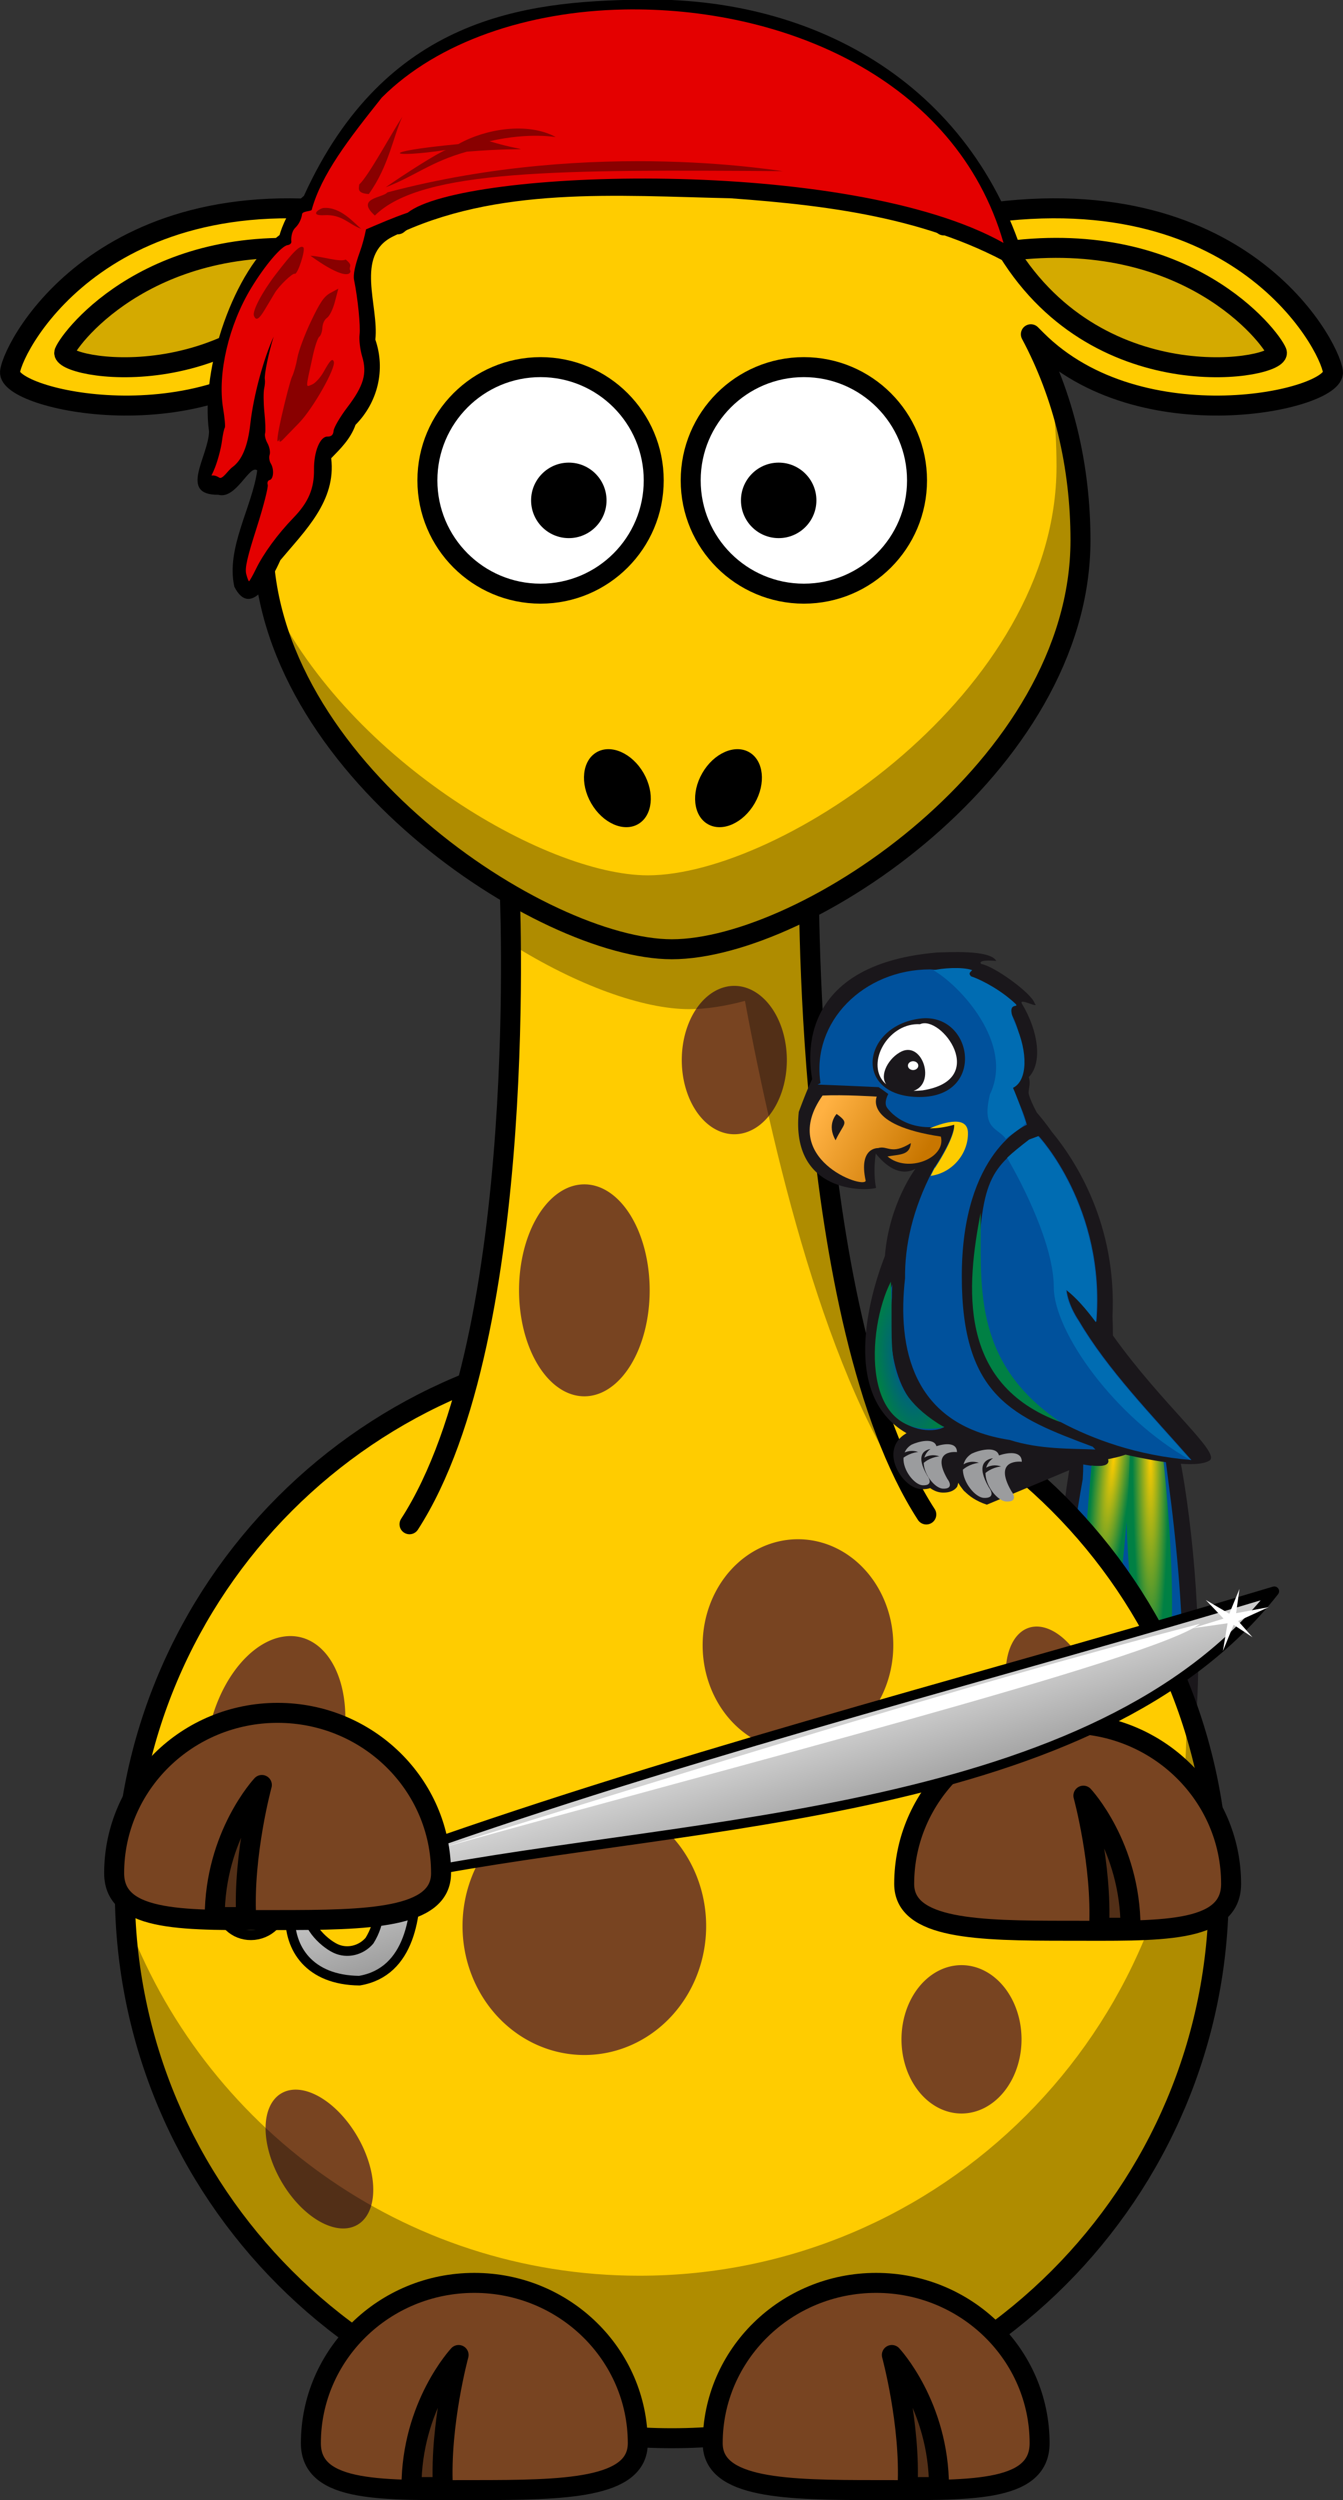 <?xml version="1.0" encoding="UTF-8"?>
<svg version="1.0" viewBox="0 0 268.96 500.41" xmlns="http://www.w3.org/2000/svg">
<rect x="0" y="0" width="268.96" height="500.41" fill="#333333" stroke="none"/>
<defs>
<radialGradient id="d" cx="352.01" cy="290.74" r="1.92" gradientTransform="matrix(.928 -.002 .029 11.042 5.856 -2862.5)" gradientUnits="userSpaceOnUse">
<stop stop-color="#fdcc00" offset="0"/>
<stop stop-color="#008044" offset="1"/>
</radialGradient>
<radialGradient id="b" cx="349.07" cy="290.81" r="1.92" gradientTransform="matrix(.994 .109 -.896 8.145 250.92 -2059.2)" gradientUnits="userSpaceOnUse">
<stop stop-color="#fdcc00" offset="0"/>
<stop stop-color="#008044" offset="1"/>
</radialGradient>
<linearGradient id="e" x1="341.11" x2="332.66" y1="247.81" y2="243.79" gradientUnits="userSpaceOnUse">
<stop stop-color="#c87600" offset="0"/>
<stop stop-color="#ffb142" offset="1"/>
</linearGradient>
<radialGradient id="a" cx="340.93" cy="269.25" r="3.3" gradientTransform="matrix(.941 -.161 .403 2.352 -103.75 -244.04)" gradientUnits="userSpaceOnUse">
<stop stop-color="#00519c" offset="0"/>
<stop stop-color="#008044" offset="1"/>
</radialGradient>
<linearGradient id="f" x1="521.34" x2="521.52" y1="441.65" y2="416.29" gradientTransform="matrix(.629 0 0 .812 149.81 82.72)" gradientUnits="userSpaceOnUse">
<stop stop-color="#909090" offset="0"/>
<stop stop-color="#ededed" offset="1"/>
</linearGradient>
<radialGradient id="c" cx="-406.03" cy="34.019" r="39.158" gradientTransform="matrix(1 0 0 1.048 0 -3.23)" gradientUnits="userSpaceOnUse">
<stop stop-color="#fff" stop-opacity=".744" offset="0"/>
<stop stop-color="#fff" stop-opacity="0" offset="1"/>
</radialGradient>
</defs>
<g transform="matrix(2.03 0 0 2.03 -461.73 -413.57)">
<path d="m333.16 347.37c-2.633 14.722-2.829 39.794 5.095 40.743 11.135-1.673 7.085-37.361 4.607-44.672-1.461 0.664-6.241 3.266-9.702 3.929z" fill="#1a171b"/>
<path d="m334.31 348.78 7e-3 -0.665c0.594 0.114 2.753 0.522 2.559-0.564 0 0-1.789-3.943 1.201-3.624 2e-3 -6e-3 5e-3 -0.013 6e-3 -0.02 0.529 0.13 1.654 0.297 3.861 0.258 0.228 1.491 0.556 3.823 0.777 5.643 1.481 11.044 3.547 33.831-3.835 35.939 0.093-3.505-0.234-17.11-0.779-18.638-0.569 2.555-0.896 14.811-0.98 18.345-2.203-1.584-7.769-8.424-2.86-35.868l0.043-0.804z" fill="#00519c"/>
<path d="m341.83 344.07c4.313 36.256-3.962 33.967-3.319-0.069 1.436-0.189 1.803 0.045 3.319 0.069z" fill="url(#d)"/>
<path d="m336.72 344.04c-1.107 2.29-0.199 1.796 0.088 3.766-0.046 0.25-0.234 0.582-1.67 0.416-3.415 37.095 3.795 21.243 3.814-4.342-1.147-0.145-1.37-0.275-2.232 0.159z" color="#000000" fill="url(#b)"/>
</g>
<path d="m244.08 378.44c0.018 60.508-49.029 109.57-109.54 109.57-60.508 0-109.55-49.061-109.54-109.57-0.018-60.508 49.029-109.57 109.54-109.57 60.508 0 109.55 49.061 109.54 109.57z" fill="#fc0" stroke="#000" stroke-linecap="round" stroke-linejoin="round" stroke-width="4"/>
<path d="m71.652 427.76a15.203 8.839 60.05 0 1-15.317 8.826 15.203 8.839 60.05 1 1 15.317-8.826z" fill="#784421"/>
<path d="m237.46 340.86c0.077 1.682 0.125 3.393 0.125 5.094 0 60.464-49.067 109.53-109.53 109.53-47.262 0-87.591-29.999-102.94-71.969 2.654 58.112 50.674 104.47 109.44 104.47 60.464 0 109.53-49.067 109.53-109.53 0-13.202-2.338-25.87-6.625-37.594z" fill-opacity=".314"/>
<path d="m142.73 489.01c0 9.091 14.665 9.381 32.735 9.381s32.735 0.693 32.735-9.381c0-17.716-14.665-32.094-32.735-32.094s-32.735 14.378-32.735 32.094z" fill="#784421" stroke="#000" stroke-linecap="round" stroke-linejoin="round" stroke-width="4"/>
<path d="m188.05 497.79c0-16.368-9.443-26.44-9.443-26.44s3.777 13.849 3.148 26.44h6.295z" fill-opacity=".314" fill-rule="evenodd" stroke="#000" stroke-linejoin="round" stroke-width="4"/>
<path d="m82.009 305.08c24.501-37.9 20.001-128.73 20.001-128.73l60-3.267s-1.5 91.485 23.5 130.04" fill="#fc0" fill-rule="evenodd" stroke="#000" stroke-linecap="round" stroke-linejoin="round" stroke-width="4"/>
<path d="m157.58 212.17a10.521 14.849 0 0 1-21.042 0 10.521 14.849 0 1 1 21.042 0z" fill="#784421"/>
<path d="m162 173.08-17.156 0.938-42.84 2.34s0.241 4.854 0.312 12.562c13.159 8.256 26.42 13.062 35.719 13.062 3.328 0 7.105-0.572 11.156-1.656 6.186 33.341 17.668 80.343 36.031 102.5l-1 0.344 1.281-0.031c-17.207-26.536-21.834-78.152-23.062-107.75-0.139-3.351-0.245-6.436-0.312-9.156-0.051-2.174-0.075-4.097-0.094-5.781-0.017-1.357-0.027-2.377-0.031-3.375-5e-3 -1.55-6e-3 -1.748 0-2.406 2e-3 -1.045 0-1.594 0-1.594z" fill-opacity=".314" fill-rule="evenodd"/>
<path d="m134.54 26.305c-22.79 0-41.278 6.968-54.875 18.594-0.571-0.426-1.343-0.805-2.344-1.25-55.508-10.607-74.605 25.093-75.312 30.75-0.707 5.657 38.515 14.485 59.375-6.375 0.271-0.271 0.455-0.455 0.719-0.719-6.171 12.024-9.406 25.97-9.406 40.844 0 45.174 56.125 81.844 81.844 81.844 26.717 0 81.844-36.669 81.844-81.844 0-15.041-3.463-29.135-9.938-41.25 0.408 0.407 0.701 0.701 1.125 1.125 20.86 20.86 60.082 12.032 59.375 6.375-0.707-5.657-19.773-41.357-75.281-30.75-1.173 0.521-2.085 0.952-2.656 1.469-13.735-11.746-32.207-18.812-54.469-18.812z" fill="#fc0" stroke="#000" stroke-linecap="round" stroke-linejoin="round" stroke-width="4"/>
<path d="m130.92 96.152c4e-3 12.519-10.144 22.67-22.663 22.67s-22.667-10.151-22.663-22.67c-4e-3 -12.519 10.144-22.67 22.663-22.67s22.666 10.151 22.663 22.67z" fill="#fff" stroke="#000" stroke-linecap="round" stroke-linejoin="round" stroke-width="4"/>
<path d="m183.65 96.152c4e-3 12.519-10.144 22.67-22.663 22.67s-22.667-10.151-22.663-22.67c-4e-3 -12.519 10.144-22.67 22.663-22.67s22.666 10.151 22.663 22.67z" fill="#fff" stroke="#000" stroke-linecap="round" stroke-linejoin="round" stroke-width="4"/>
<path d="m163.5 100.15c1e-3 4.173-3.381 7.556-7.554 7.556-4.173 0-7.556-3.384-7.554-7.556-1e-3 -4.173 3.381-7.556 7.554-7.556 4.173 0 7.556 3.384 7.554 7.556z"/>
<path d="m121.47 100.15c1e-3 4.173-3.381 7.556-7.554 7.556-4.173 0-7.556-3.384-7.554-7.556-1e-3 -4.173 3.381-7.556 7.554-7.556 4.173 0 7.556 3.384 7.554 7.556z"/>
<path d="m208.96 69.229c1.755 7.632 2.625 15.723 2.625 24.125 0 45.174-55.127 81.844-81.844 81.844-20.706 2e-5 -61.097-23.756-76.062-56.594 7.616 40.246 57.172 71.375 80.875 71.375 26.717 0 81.844-36.669 81.844-81.844 0-14.081-2.413-27.332-7.438-38.906z" fill-opacity=".314"/>
<path d="m127.73 489.01c0 9.091-14.665 9.381-32.735 9.381s-32.735 0.693-32.735-9.381c0-17.716 14.665-32.094 32.735-32.094s32.735 14.378 32.735 32.094z" fill="#784421" stroke="#000" stroke-linecap="round" stroke-linejoin="round" stroke-width="4"/>
<path d="m82.403 497.79c0-16.368 9.443-26.44 9.443-26.44s-3.777 13.849-3.148 26.44h-6.295z" fill-opacity=".314" fill-rule="evenodd" stroke="#000" stroke-linejoin="round" stroke-width="4"/>
<path d="m151.14 160.78c-2.293 3.973-6.5 5.839-9.397 4.166-2.897-1.672-3.385-6.249-1.09-10.221 2.293-3.973 6.5-5.839 9.397-4.166s3.385 6.249 1.09 10.221z"/>
<path d="m118.4 160.78c2.293 3.973 6.5 5.839 9.397 4.166 2.897-1.672 3.385-6.249 1.09-10.221-2.293-3.973-6.5-5.839-9.397-4.166s-3.385 6.249-1.09 10.221z"/>
<path d="m201.86 50.241c35.782-4.567 52.523 16.965 53.837 20.227 1.313 3.263-35.125 10.114-53.837-20.227z" fill="#d4aa00" fill-rule="evenodd" stroke="#000" stroke-linejoin="round" stroke-width="4"/>
<path d="m68.203 351.58a13.435 21.213 13.776 0 1-26.097-6.398 13.435 21.213 13.776 1 1 26.097 6.398z" fill="#784421"/>
<path d="m141.42 385.5a24.395 25.809 0 0 1-48.79 0 24.395 25.809 0 1 1 48.79 0z" fill="#784421"/>
<path d="m218.77 337.21a14.849 8.485 71.565 0 1-16.1 5.367 14.849 8.485 71.565 0 1 16.1-5.367z" fill="#784421"/>
<path d="m204.58 408.17a12.021 14.849 0 0 1-24.042 0 12.021 14.849 0 1 1 24.042 0z" fill="#784421"/>
<path d="m178.9 329.29a19.092 21.213 0 0 1-38.184 0 19.092 21.213 0 1 1 38.184 0z" fill="#784421"/>
<path d="m130.11 258.26a13.081 21.213 0 0 1-26.163 0 13.081 21.213 0 1 1 26.163 0z" fill="#784421"/>
<path d="m66.732 50.241c-35.782-4.567-52.523 16.965-53.837 20.227-1.313 3.263 35.125 10.114 53.837-20.227z" fill="#d4aa00" fill-rule="evenodd" stroke="#000" stroke-linejoin="round" stroke-width="4"/>
<g transform="matrix(1.529 0 0 1.529 -296.38 -446.14)">
<path d="m277.53 291.74c-14.841 0.228-33.201 2.213-43.885 25.685-2.048 1.673-2.899 4.128-3.19 5.132-5.934 4.485-10.385 17.41-9.237 25.714-0.067 3.257-4.05 8.336 1.219 8.281 2.337 0.654 4.094-4.049 5.094-3.188-0.65 4.787-4.121 10.149-3 15.219 2.157 4.281 4.987-1.114 6.031-3.469 3.197-3.83 7.338-7.755 6.656-13.344 1.184-1.215 2.535-2.518 3.188-4.375 2.926-2.949 3.95-7.236 2.594-11.156 0.504-4.423-2.739-11.01 2.312-13.5 13.493-6.642 29.425-5.322 44.184-5 13.488 0.971 27.427 2.737 39.129 10.125-6.619-24.781-27.881-36.633-51.094-36.125z"/>
<path d="m275.5 293.03c-12.452 0.245-24.305 4.182-31.656 11.531-4.386 5.511-7.894 10.024-9.188 14.719-0.253 0.192-1.216 0.143-1.258 0.559-0.04 0.401-0.285 1.181-0.872 1.75-0.588 0.569-0.558 1.605-0.526 1.816 0.032 0.212-0.182 0.425-0.5 0.469-0.799 0.109-2.938 2.616-4.75 5.594-2.948 4.845-4.442 11.196-3.688 15.781 0.208 1.264 0.31 2.407 0.219 2.531-0.092 0.124-0.266 0.924-0.375 1.781-0.109 0.857-0.501 2.358-0.875 3.344-0.727 1.917-0.712 0.622 0.531 1.406 0.423 0.267 1.143-0.958 1.719-1.375 1.261-0.914 2.021-2.765 2.344-5.656 0.424-3.79 1.764-8.586 3.062-11.438-0.635 1.995-1.276 5.047-1.156 5.625 0.046 0.222 4e-3 0.752-0.094 1.188-0.098 0.436-0.097 1.837 0.031 3.094s0.18 2.496 0.094 2.75c-0.086 0.254 0.045 0.832 0.312 1.312 0.267 0.48 0.394 1.168 0.281 1.5-0.113 0.332-0.037 0.842 0.156 1.156 0.455 0.741 0.363 2.037-0.156 2.156-0.233 0.054-0.345 0.331-0.25 0.625 0.091 0.281-0.544 2.801-1.438 5.594-1.247 3.897-1.578 5.308-1.375 6.094 0.145 0.563 0.309 0.976 0.375 0.938 0.066-0.038 0.471-0.732 0.875-1.562 1.003-2.065 2.849-4.591 4.938-6.75 1.964-2.03 2.717-3.815 2.688-6.312-0.028-2.319 0.787-4.332 1.75-4.312 0.518 0.01 0.775-0.223 0.812-0.75 0.03-0.419 0.842-1.82 1.812-3.094 2.127-2.79 2.601-4.418 1.938-6.625-0.274-0.912-0.425-2.216-0.344-2.875 0.139-1.12-0.232-4.767-0.719-7.156-0.142-0.698 0.124-1.919 0.75-3.656 0.344-0.955 0.615-1.985 0.812-2.969 1.712-0.729 3.564-1.544 5.469-2.188 7.217-5.761 57.854-7.391 78.035 3.964-6.22-21.61-29.04-30.97-49.79-30.56z" fill="#e40000"/>
<path d="m230.45 349.27c-1.071 2.061 1.289-7.488 1.634-8.165 0.231-0.455 0.546-1.56 0.7-2.456 0.153-0.896 0.955-3.05 1.782-4.787 1.199-2.519 1.714-3.273 2.546-3.726l1.044-0.568-0.449 1.706c-0.26 0.988-0.69 1.874-1.022 2.104-0.345 0.239-0.592 0.764-0.621 1.317-0.026 0.505-0.208 1.031-0.404 1.169-0.196 0.138-0.58 1.271-0.852 2.519-0.97 4.444-0.961 4.084-0.098 3.74 0.424-0.169 1.121-0.939 1.548-1.712 0.804-1.452 1.114-1.763 1.299-1.3 0.317 0.795-2.705 6.14-4.544 8.035-0.835 0.861-1.767 1.82-2.072 2.132-0.431 0.441-0.54 0.439-0.491-9e-3z" opacity=".4"/>
<path d="m227.1 333.12c-0.239-0.6 1.063-3.082 2.819-5.372 2.337-3.047 3.247-3.94 3.648-3.583 0.333 0.296-0.748 3.62-1.124 3.458-0.285-0.123-2.051 1.572-2.611 2.505-0.264 0.441-0.847 1.415-1.294 2.165-0.78 1.308-1.159 1.526-1.438 0.826z" color="#000000" opacity=".4"/>
<path d="m234.5 325.26c1.67 0.111 3.814 0.862 4.624 0.503 1.118 0.918 0.245 0.856 0.63 1.517-0.117 0.813-1.797 0.491-5.255-2.02z" color="#000000" opacity=".4"/>
<path d="m241.16 321.74c-1.647-0.569-2.49-1.926-4.866-1.786-1.88 0.101-0.818-0.771-0.134-0.938 2.325-0.24 4.204 2.138 5 2.723z" color="#000000" opacity=".4"/>
<path d="m242.94 320c6.147-6.085 24.32-6.015 53.538-5.808 0.576 0.221-24.464-4.508-51.897 2.778-0.575 0.723-4.237 0.723-1.641 3.03z" fill="#890000"/>
<path d="m246.54 307.07c-1.455 2.215-4.406 7.719-5.647 8.865-0.065 0.554-0.294 1.155 1.25 1.25 2.64-3.645 3.26-7.759 4.397-10.115z" color="#000000" fill="#890000"/>
<path d="m253.87 310.65c-11.043 1.052-8.841 1.859-1.618 0.764-1.058 0.374-5.274 3.057-7.899 4.888 3.76-1.423 5.894-3.353 10.634-4.662 9.157-0.751 8.558 0.334 2.965-1.366 5.388-1.237 8.817-0.478 8.653-0.566-3.67-1.967-9.19-1.065-12.734 0.942z" color="#000000" fill="#890000"/>
</g>
<g transform="matrix(2.029 0 0 2.029 -478.79 -404.7)">
<path d="m343.38 343.7c0.816-0.099 2.578-0.348 3.693-0.749 2.834 0.643 7.011 1.392 8.28 0.581 1.182-0.733-4.652-5.487-9.533-12.334l4.2e-4 -3.2e-4c2e-3 -0.639-0.014-1.261-0.041-1.874 0.43-9.048-3.607-15.329-5.965-18.19-0.593-0.838-1.117-1.481-1.507-1.929-0.369-0.696-0.646-1.28-0.789-1.812-0.105-0.395 0.234-0.924 4e-3 -1.686 0.336-0.347 0.564-0.801 0.693-1.329 0.129-0.528 0.157-1.131 0.092-1.776-0.065-0.645-0.224-1.333-0.469-2.03-0.245-0.697-0.578-1.404-0.99-2.089-0.412-0.685 1.815 0.557 1.249-0.05-0.314-1.029-4.044-3.689-5.244-3.873-0.144-0.074-0.401-0.46 1.456-0.311-0.611-1.139-4.885-0.846-5.832-0.834-15.324 1.31-12.231 12.569-12.347 12.503 0 0-0.494 0.983-1.318 3.231-0.807 8.066 6.651 7.818 7.631 7.488 0 0-0.325-1.319-0.032-3.366-0.257-0.478 1.659 2.683 3.91 1.488 0 0-2.594 3.426-3.006 8.595-1.059 2.696-4.77 13.52 2.14 17.484-0.01 4e-3 -0.023 9e-3 -0.033 0.014l-0.026 0.013-0.063 0.037c-1.075 0.673-1.44 1.791-0.998 3.066 0.387 1.115 1.428 2.331 2.592 2.386 0.358 0.018 0.638-0.028 0.856-0.105 0.358 0.255 0.755 0.422 1.168 0.442 0.945 0.046 1.348-0.35 1.504-0.591 0-3.4e-4 0.062-0.213 0.11-0.376 0 0 0.098 0.226 0.35 0.542 0.08 0.108 0.163 0.214 0.252 0.315 2e-3 -6e-3 6e-3 -0.012 8e-3 -0.017 0.432 0.446 1.127 0.973 2.2 1.322z" fill="#1a171b"/>
<g transform="matrix(1.2 0 0 1.024 -81.587 58.603)">
<path d="m332.29 243.09c1.723-0.102 4.46 0.102 4.46 0.102s-1.115 2.737 5.271 3.851c0.453 2.087-2.73 3.553-4.387 1.915 1.053-0.216 1.831-0.114 1.921-1.287-1.632 1.19-1.905 0.194-2.696 0.48 0 0-1.629-0.094-1.02 3.149-0.158 0.835-7.227-2.145-3.548-8.21zm1.073 4.308c0.676-1.69 1.183-1.605 0.086-2.534 0-1.6e-4 -0.846 1.013-0.086 2.534z" fill="url(#e)"/>
<path d="m338.81 238.83c1.72-0.915 2.809 3.092 0.96 3.809 0.235-4e-3 0.481-0.017 0.751-0.049 5.548-1.014 1.506-7.311-0.217-6.37-2.482-0.166-4.308 3.377-3.119 5.357 0.033 0.057 0.072 0.11 0.108 0.165 0.071 0.093 0.147 0.185 0.239 0.266-0.588-0.892 0.2-2.588 1.279-3.179z" fill="#fff"/>
<circle transform="matrix(-.16 0 0 .16 363.88 230.04)" cx="150.88" cy="63.558" r="2.665" d="m 153.543,63.558 c 0,1.472 -1.193,2.665 -2.665,2.665 -1.472,0 -2.665,-1.193 -2.665,-2.665 0,-1.472 1.193,-2.665 2.665,-2.665 1.472,0 2.665,1.193 2.665,2.665 z" fill="#fff"/>
<path d="m340.28 235.68c4.384-0.674 5.525 7.551 0 7.551-5.526-1.6e-4 -4.788-6.814 0-7.551z" fill="none"/>
<path d="m362.63 278.2c-4.542-0.435-8.166-2.046-10.756-3.657-1.586-0.718-3.264-1.832-4.559-3.674-0.058-0.064-0.091-0.102-0.091-0.102l0.01-0.01c-1.311-1.919-2.207-4.61-2.172-8.437 0.101-11.15 0.913-11.961 4.257-15.002l0.749-0.326s5.533 6.891 4.75 17.907c-0.835-1.305-1.626-2.374-2.457-3.118 0.134 1.554 1.032 3.026 1.032 3.026 2.345 4.677 5.971 9.036 9.239 13.393zm-24.636-15.586c-0.321 3.463-0.304 10.219 4.294 12.386 8e-3 6e-3 0.015 0.011 0.023 0.017-1.514 1.053-8.164 0.131-4.279-13.761-1.6e-4 1.7e-4 -0.036 0.519-0.037 1.358zm3.132-31.675-3.2e-4 -1e-3c9.103 0.501 7.959 11.397 6.668 10.887 0.707 2.257 0.983 2.683 1.302 4.082 0 0-5.352 2.526-5.352 14.588 0 11.657 4.26 13.564 10.768 16.422 0.078 0.096 0.152 0.187 0.224 0.273-1.997-0.104-4.574 5e-3 -7.046-0.921-8.081-1.446-9.255-8.952-8.613-15.581-0.033-3.104 0.6-6.604 2.297-10.42-7e-4 -5e-3 -2e-3 -0.01-2e-3 -0.015 0.016-0.029 0.029-0.054 0.046-0.083 0.033-0.073 0.063-0.145 0.097-0.217 8e-3 0 0.021-0.012 0.033-0.017 1.568-2.83 1.598-3.907 1.574-4.15-3.626 1.212-5.233-1.04-5.526-1.527-0.303-0.507 0.103-1.318 0.103-1.318s-9e-3 -8e-3 -0.02-0.018c-0.452-0.394-0.69-0.576-0.781-0.642-1.487-0.087-4.37-0.222-5.016-0.25-7e-4 -2e-3 0.241-0.135 0.241-0.137-0.776-5.931 3.573-10.954 9.006-10.957zm-0.846 12.291c5.525 0 4.384-8.225 0-7.551-4.788 0.737-5.526 7.551 0 7.551z" fill="#00519c"/>
<path d="m344.25 246.65c-0.05-1.848-2.44-0.758-3.144-0.397 0.588 2e-3 1.257-0.099 2.014-0.352 0.024 0.243-6e-3 1.32-1.574 4.15-0.011 4e-3 -0.025 0.017-0.033 0.017-0.033 0.072-0.063 0.144-0.097 0.217-0.017 0.029-0.029 0.054-0.046 0.083 3.3e-4 5e-3 1e-3 0.01 2e-3 0.015-0.067 0.15-0.129 0.298-0.192 0.447 1.86-0.303 3.121-2.24 3.068-4.179z" fill="#fdcc00"/>
<path d="m343.35 277.44s-2.239-0.338-0.781 2.606c0.13 0.182 0.521 0.964-0.391 0.912-0.625-0.037-1.546-1.314-1.566-2.485 0.092-0.087 0.187-0.172 0.296-0.246 0.292-0.198 0.603-0.319 0.903-0.372 0.031-3e-3 0.063-9e-3 0.094-0.01-6e-3 -2e-3 -0.011-3e-3 -0.017-5e-3 7e-4 0 7e-4 -6.4e-4 7e-4 -6.4e-4 -2e-3 0-3e-3 0-4e-3 -7e-4 -0.353-0.144-0.763-0.137-1.121 0.064-0.037 0.021-0.068 0.048-0.101 0.073 0.074-0.313 0.232-0.603 0.504-0.837-0.557 0.116-1.235 0.614-0.259 2.582 0.13 0.183 0.52 0.963-0.391 0.912-0.655-0.037-1.639-1.443-1.567-2.658 0.068-0.058 0.141-0.114 0.218-0.166 0.291-0.198 0.603-0.319 0.903-0.371 0.031-3e-3 0.063-9e-3 0.094-0.01-6e-3 -2e-3 -0.011-3e-3 -0.017-5e-3 7e-4 0 7e-4 -3.2e-4 1e-3 -3.2e-4 -3e-3 0-3e-3 0-6e-3 -1e-3 -0.345-0.14-0.746-0.134-1.1 0.055 0.1-0.285 0.278-0.543 0.561-0.75 0.551-0.312 1.848-0.708 2.053 0.142 0.69-0.263 1.691-0.391 1.691 0.572zm4.475 3.767c0.142 0.199 0.567 1.05-0.427 0.994-0.688-0.039-1.706-1.463-1.707-2.751 0.092-0.087 0.187-0.172 0.298-0.248 0.292-0.198 0.603-0.319 0.903-0.371 0.031-4e-3 0.063-9e-3 0.094-0.01-6e-3 -2e-3 -0.011-3e-3 -0.016-4e-3 3.3e-4 0 3.3e-4 -3.2e-4 3.3e-4 -3.2e-4 -1e-3 0-2e-3 0-3e-3 -1e-3 -0.353-0.144-0.763-0.137-1.121 0.064-0.036 0.02-0.066 0.046-0.098 0.071 0.083-0.346 0.258-0.666 0.563-0.924-0.614 0.106-1.427 0.621-0.334 2.828 0.141 0.199 0.567 1.05-0.427 0.994-0.682-0.039-1.697-1.441-1.719-2.721 0.1-0.097 0.209-0.19 0.331-0.273 0.292-0.198 0.603-0.319 0.903-0.371 0.031-3e-3 0.063-9e-3 0.094-0.01-5e-3 -2e-3 -0.01-3e-3 -0.016-4e-3 6.4e-4 0 6.4e-4 -1e-3 7e-4 -1e-3 -2e-3 0-3e-3 0-5e-3 -1e-3 -0.352-0.144-0.762-0.137-1.121 0.064-0.049 0.027-0.089 0.064-0.132 0.096 0.088-0.396 0.29-0.761 0.67-1.039 0.604-0.341 2.031-0.777 2.244 0.169 0.753-0.296 1.878-0.456 1.878 0.611-1.6e-4 -3.1e-4 -2.443-0.369-0.852 2.841z" fill="#9b9c9e"/>
<path d="m349.27 247.34 0.749-0.326s5.533 6.891 4.75 17.907c-0.835-1.305-1.626-2.374-2.457-3.118 0.134 1.554 1.032 3.026 1.032 3.026 2.345 4.677 5.971 9.036 9.239 13.393-7e-4 0-2e-3 0-3e-3 -3.2e-4 -6.289-4.116-11.269-12.427-11.269-16.654 0-4.046-2.553-9.912-3.84-12.477 0.498-0.563 1.092-1.107 1.8-1.75zm-7.847-16.312c0.595-0.203 2.361-0.367 3.175-0.019-0.203 0.256-0.316 0.298-0.099 0.593 1.058 0.424 2.608 1.469 3.683 2.675 0.327 0.448-0.933-0.408-0.03 1.952 0.26 0.663 0.454 1.335 0.579 1.98 0.125 0.645 0.182 1.264 0.168 1.821-0.014 0.557-0.099 1.053-0.258 1.452-0.158 0.399-0.39 0.702-0.698 0.874 0.364 0.827 1.07 3.378 1.068 3.38-0.281 0.456-1.354 1.188-1.642 1.526-0.714-1.127-2.008-0.89-1.311-4.287 2.027-4.919-2.524-10.534-4.637-11.944z" fill="#006cb2"/>
</g>
<path d="m332.76 319.1c0.136 6.748-1.073 14.615 7.883 20.643-10.249-3.751-9.248-13.483-7.883-20.643z" fill="#008044"/>
<path d="m323.9 325.89c0.395 6.551-1.239 10.486 5.24 14.345-8.305 1.664-7.628-9.715-5.24-14.345z" fill="url(#a)"/>
</g>
<g transform="translate(817.85 160.44)">
<path d="m-636.77 216.62c0 9.091 14.665 9.381 32.735 9.381s32.735 0.693 32.735-9.381c0-17.716-14.665-32.094-32.735-32.094s-32.735 14.378-32.735 32.094z" fill="#784421" stroke="#000" stroke-linecap="round" stroke-linejoin="round" stroke-width="4"/>
<path d="m-591.44 225.4c0-16.368-9.443-26.44-9.443-26.44s3.777 13.849 3.148 26.44h6.295z" fill-opacity=".314" fill-rule="evenodd" stroke="#000" stroke-linejoin="round" stroke-width="4"/>
</g>
<g transform="matrix(-1.607 .488 .488 1.607 688.87 -561.83)">
<path d="m511.72 417.28c-2.895 1.712-3.796 6.137-4.463 8.526-1.364 0.104-2.615 0.209-3.932 0.305-34.96-1.393-70.725 0.315-103.94 0.409 28.07 19.632 74.571 5.848 107.74 2.459 1.257 4.655 3.973 11.039 10.133 10.249 5.713-1.801 6.925-6.134 5.616-9.919 0.106-0.035 0.575 0.037 1.042 0.152 1.048 0.259 1.368 0.182 1.848-0.431 0.302-0.386 0.389-0.673 0.393-1.446 4e-3 -0.824-0.092-1.06-0.668-1.599-0.37-0.346-0.806-0.597-0.963-0.558-0.158 0.039-0.651-9e-3 -1.101-0.102-3.91-0.886-11.697 1.001-11.266-1.041 0.715-2.796 0.251-5.372-0.432-7.002zm-1.298 3.705c-0.672 2.128-1.01 4.293-1.514 6.115 0.184-2.138 0.595-4.332 1.514-6.115zm10.066 8.247c1.133 1.466-0.341 4.338-1.632 5.506-1.121 1.003-2.81 1.115-4.129 0.279-1.888-1.656-2.801-4.029-2.084-5.684 2.841-0.036 5.441-0.203 7.845-0.101z" fill="url(#f)" stroke="#000" stroke-linecap="round" stroke-linejoin="round" stroke-width="1.144"/>
<path transform="matrix(0 .091 -.091 0 533.11 463.64)" d="m-364.85 67.827c0 22.656-17.531 41.022-39.158 41.022-21.626 0-39.158-18.366-39.158-41.022s17.531-41.022 39.158-41.022c21.626 0 39.158 18.366 39.158 41.022z" fill="#d7b96e" stroke="#000" stroke-linecap="round" stroke-linejoin="round" stroke-width="13.021"/>
<path transform="matrix(9.1653e-5 .065 -.082 0 532.53 453.17)" d="m-364.85 67.827c0 21.899-17.531 39.652-39.158 39.652-21.626 0-39.158-17.753-39.158-39.652s17.531-39.652 39.158-39.652c21.626 0 39.158 17.753 39.158 39.652z" fill="#b18d31"/>
<path transform="matrix(5.798e-5 .041 -.082 0 532.53 443.61)" d="m-364.85 67.827c0 21.901-17.531 39.655-39.158 39.655-21.626 0-39.158-17.754-39.158-39.655s17.531-39.655 39.158-39.655c21.626 0 39.158 17.754 39.158 39.655z" fill="#d7b96e"/>
<path transform="matrix(1.947e-5 .014 -.082 0 532.54 432.53)" d="m-364.85 67.827c0 21.716-17.531 39.319-39.158 39.319-21.626 0-39.158-17.604-39.158-39.319 0-21.716 17.531-39.319 39.158-39.319 21.626 0 39.158 17.604 39.158 39.319z" fill="#b18d31"/>
<path transform="matrix(.034 .079 -.079 .034 545.66 456.85)" d="m-364.85 67.827c0 22.656-17.531 41.022-39.158 41.022-21.626 0-39.158-18.366-39.158-41.022s17.531-41.022 39.158-41.022c21.626 0 39.158 18.366 39.158 41.022z" fill="url(#c)"/>
<path d="m410.03 427.9-4.205 0.652 1.494 3.004-2.129-2.62-1.726 2.074 1.075-2.343-3.962-0.529 3.926-0.439-1.228-2.655 2.023 2.481 2.206-2.385-1.379 2.74z" color="#000000" fill="#fff"/>
<path d="m409 427.65c6.085 2.447 59.336 0.036 94.107-0.714-31.498-0.149-63.066-0.507-94.107 0.714z" fill="#fff"/>
</g>
<g transform="translate(875.58 219.24)" stroke="#000" stroke-linejoin="round" stroke-width="4">
<path d="m-787.25 155.68c0 9.091-14.665 9.381-32.735 9.381s-32.735 0.693-32.735-9.381c0-17.716 14.665-32.094 32.735-32.094s32.735 14.378 32.735 32.094z" fill="#784421" stroke-linecap="round"/>
<path d="m-832.58 164.46c0-16.368 9.443-26.44 9.443-26.44s-3.777 13.849-3.148 26.44h-6.295z" fill-opacity=".314" fill-rule="evenodd"/>
</g>
</svg>
